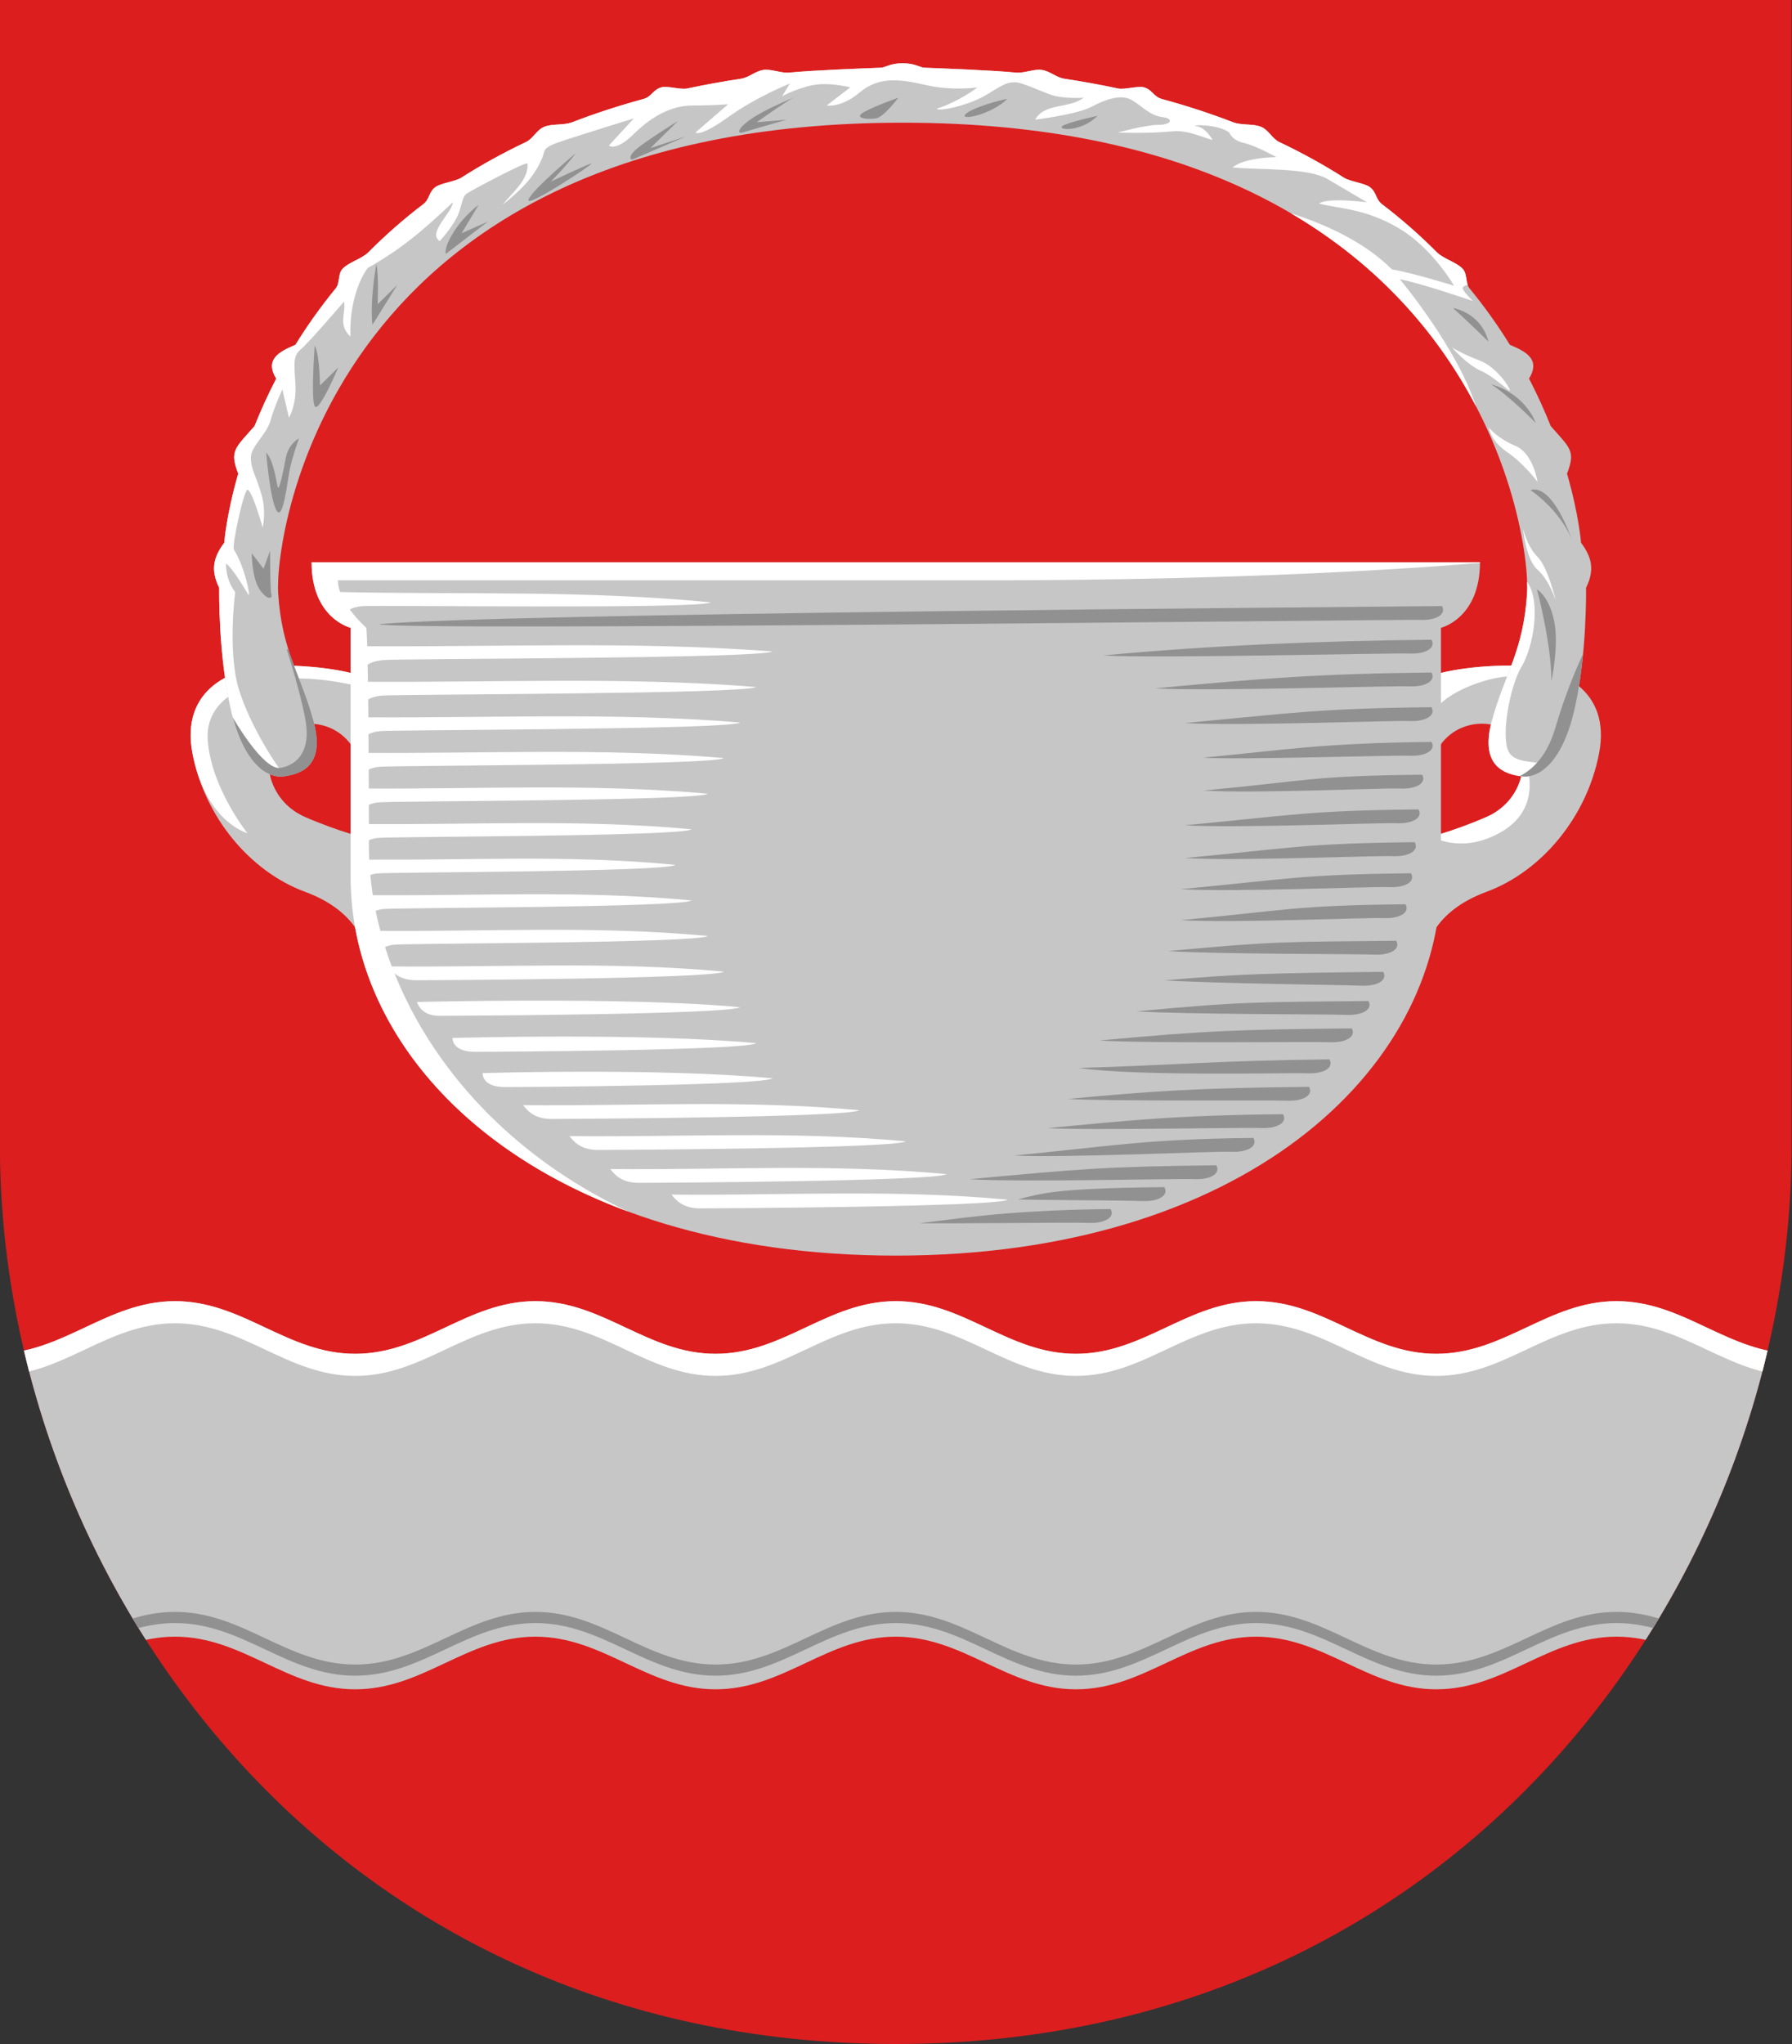 <?xml version="1.0" encoding="UTF-8" standalone="no"?>
<!-- Created with Inkscape (http://www.inkscape.org/) -->
<svg xmlns:dc="http://purl.org/dc/elements/1.1/" xmlns:cc="http://creativecommons.org/ns#" xmlns:rdf="http://www.w3.org/1999/02/22-rdf-syntax-ns#" xmlns:svg="http://www.w3.org/2000/svg" xmlns="http://www.w3.org/2000/svg" xmlns:xlink="http://www.w3.org/1999/xlink" xmlns:sodipodi="http://sodipodi.sourceforge.net/DTD/sodipodi-0.dtd" xmlns:inkscape="http://www.inkscape.org/namespaces/inkscape" width="500" height="570" id="svg2" version="1.1" inkscape:version="0.48.5 r10040" sodipodi:docname="padasjoki.svg">
  <rect width="100%" height="100%" fill="#333333" stroke="none"/>
  <defs id="defs4">
    <clipPath id="clipPath4238">
      <use x="0" y="0" xlink:href="#path4310" id="use4240" transform="translate(1.4999999e-6,0)" width="1" height="1"></use>
    </clipPath>
  </defs>
  <g inkscape:label="Layer 1" inkscape:groupmode="layer" id="layer1" transform="translate(-95.714,-262.719)">
    <g id="g4253" transform="matrix(0.966,0,0,0.95,3.237,41.636)">
      <path sodipodi:nodetypes="cszscc" inkscape:connector-curvature="0" id="path4310" d="m 95.714,232.719 c 0,0 0,210 0,336.429 0,126.429 94.286,263.571 258.75,263.571 164.464,0 258.75,-137.143 258.75,-263.571 0,-126.429 0,-336.429 0,-336.429 z" style="color:#000000;fill:#dc1e1e;fill-opacity:1;stroke:none;stroke-width:1;marker:none;visibility:visible;display:inline;overflow:visible;enable-background:accumulate"></path>
      <g transform="translate(0.004,0)" id="g4208">
        <g id="g3345" transform="translate(0.089,0)">
          <g id="g4183">
            <path sodipodi:nodetypes="cszsccszcc" inkscape:connector-curvature="0" id="path3364" d="m 509.992,430.755 c 0,0 7.996,-2.679 22.5,-2.679 13.658,0 28.564,7.013 25.022,25.779 -3.542,18.766 -16.665,34.703 -32.522,40.649 -15.857,5.946 -17.143,16.607 -17.143,16.607 l -1.071,-32.143 c 0,0 8.571,-2.143 18.214,-6.429 9.643,-4.286 12.565,-15.085 9.107,-21.964 -3.458,-6.879 -17.691,-8.429 -23.571,2.679 -2.471,-10.106 -0.536,-22.5 -0.536,-22.5 z" style="color:#000000;fill:#c6c6c6;fill-opacity:1;stroke:none;stroke-width:1;marker:none;visibility:visible;display:inline;overflow:visible;enable-background:accumulate"></path>
            <path style="color:#000000;fill:#ffffff;stroke:none;stroke-width:1;marker:none;visibility:visible;display:inline;overflow:visible;enable-background:accumulate" d="m 536.621,457.07 c 3.136,11.766 -2.772,18.578 -11.629,21.899 -8.857,3.321 -15.536,-0.536 -15.536,-0.536 l -2.679,0.536 c 0,0 8.571,-2.143 18.214,-6.429 9.643,-4.286 12.565,-15.085 9.107,-21.964 z m 1.407,-24.523 c -5.544,-4.206 -24.53,2.3 -28.036,8.922 -2.471,-10.106 0,-10.714 0,-10.714 0,0 7.996,-2.679 22.5,-2.679 z" id="path4186" inkscape:connector-curvature="0" sodipodi:nodetypes="csccsccccccc"></path>
          </g>
          <g id="g4161">
            <path style="color:#000000;fill:#c6c6c6;fill-opacity:1;stroke:none;stroke-width:1;marker:none;visibility:visible;display:inline;overflow:visible;enable-background:accumulate" d="m 198.75,430.755 c 0,0 -7.996,-2.679 -22.5,-2.679 -13.658,0 -28.564,7.013 -25.022,25.779 3.542,18.766 16.665,34.703 32.522,40.649 15.857,5.946 17.143,16.607 17.143,16.607 l 1.071,-32.143 c 0,0 -8.571,-2.143 -18.214,-6.429 -9.643,-4.286 -12.565,-15.085 -9.107,-21.964 3.458,-6.879 17.691,-8.429 23.571,2.679 2.471,-10.106 0.536,-22.5 0.536,-22.5 z" id="path3343" inkscape:connector-curvature="0" sodipodi:nodetypes="cszsccszcc"></path>
            <path sodipodi:nodetypes="cszcscc" inkscape:connector-curvature="0" id="path3366" d="m 198.75,430.755 c 0,0 -7.996,-2.679 -22.5,-2.679 -13.658,0 -28.564,7.013 -25.022,25.779 3.542,18.766 14.057,22.81 15.915,23.506 0,0 -10.687,-13.571 -11.517,-27.679 -0.83,-14.107 17.143,-21.964 43.393,-15.536 z" style="color:#000000;fill:#ffffff;stroke:none;stroke-width:1;marker:none;visibility:visible;display:inline;overflow:visible;enable-background:accumulate"></path>
          </g>
          <g id="g4165">
            <path style="color:#000000;fill:#c6c6c6;fill-opacity:1;stroke:none;stroke-width:1;marker:none;visibility:visible;display:inline;overflow:visible;enable-background:accumulate" d="m 362.703,252.598 c 3.644,0.144 19.901,0.768 26.453,1.447 2.048,0.212 5.207,-1.072 7.204,-0.823 2.679,0.334 4.177,2.216 6.766,2.614 5.372,0.825 10.551,1.786 15.543,2.869 1.662,0.361 5.576,-0.78 7.196,-0.393 2.603,0.622 2.881,2.794 5.381,3.483 7.302,2.013 14.165,4.302 20.616,6.824 2.374,0.928 5.829,0.373 8.093,1.362 2.154,0.941 3.122,3.424 5.178,4.416 6.736,3.251 12.955,6.767 18.695,10.483 1.757,1.138 5.743,1.536 7.411,2.709 2.011,1.413 1.685,3.609 3.571,5.068 5.85,4.525 11.108,9.253 15.834,14.085 1.977,2.021 5.755,2.924 7.55,4.974 1.307,1.493 0.673,4.128 1.888,5.63 4.476,5.534 8.335,11.108 11.662,16.583 4.755,2.04 8.906,4.281 5.542,9.935 2.466,4.832 4.532,9.511 6.263,13.93 5.662,6.557 7.241,7.253 4.709,13.965 3.468,12.226 4.042,20.27 4.042,20.27 3.044,4.164 4.057,7.87 1.45,13.236 0,0 0.344,19.825 -3.466,36.21 -3.788,16.289 -10.926,19.731 -15.105,19.147 -4.179,-0.584 -12.386,-2.365 -8.636,-16.293 3.75,-13.929 9.107,-20.357 10.179,-37.5 1.071,-17.143 -14.847,-138.09 -180.369,-138.09 -165.522,0 -181.44,120.947 -180.369,138.09 1.071,17.143 6.429,23.571 10.179,37.5 3.75,13.929 -4.457,15.71 -8.636,16.293 -4.179,0.584 -11.317,-2.859 -15.105,-19.147 -3.81,-16.385 -3.466,-36.21 -3.466,-36.21 -2.607,-5.366 -1.594,-9.072 1.45,-13.236 0,0 0.574,-8.043 4.042,-20.27 -2.532,-6.712 -0.954,-7.408 4.709,-13.965 1.73,-4.419 3.797,-9.097 6.263,-13.93 -3.364,-5.654 0.787,-7.895 5.542,-9.935 3.327,-5.475 7.186,-11.049 11.662,-16.583 1.215,-1.502 0.581,-4.137 1.888,-5.63 1.795,-2.05 5.573,-2.953 7.55,-4.974 4.726,-4.832 9.984,-9.56 15.834,-14.085 1.886,-1.459 1.56,-3.654 3.571,-5.068 1.669,-1.173 5.654,-1.572 7.411,-2.709 5.74,-3.715 11.958,-7.232 18.695,-10.483 2.056,-0.992 3.024,-3.475 5.178,-4.416 2.264,-0.989 5.718,-0.434 8.093,-1.362 6.451,-2.522 13.314,-4.811 20.616,-6.824 2.499,-0.689 2.777,-2.861 5.381,-3.483 1.621,-0.387 5.535,0.753 7.196,0.393 4.993,-1.083 10.172,-2.044 15.543,-2.869 2.589,-0.398 4.086,-2.28 6.766,-2.614 1.997,-0.249 5.156,1.036 7.204,0.823 6.552,-0.679 22.809,-1.303 26.453,-1.447 1.406,-0.056 2.752,-1.321 6.351,-1.321 3.599,0 4.945,1.266 6.351,1.321 z" id="path3381" inkscape:connector-curvature="0" sodipodi:nodetypes="ssssssssssssssssccccccszscccccsccccccsssssssssssssssscs"></path>
            <path inkscape:connector-curvature="0" id="path4158" transform="translate(-0.089,0)" d="m 356.438,251.281 c -3.599,0 -4.938,1.257 -6.344,1.312 -3.644,0.144 -19.917,0.759 -26.469,1.438 -2.048,0.212 -5.19,-1.061 -7.188,-0.812 -2.679,0.334 -4.192,2.227 -6.781,2.625 -5.372,0.825 -10.538,1.792 -15.531,2.875 -1.662,0.361 -5.567,-0.794 -7.188,-0.406 -2.603,0.622 -2.907,2.78 -5.406,3.469 -7.302,2.013 -14.143,4.322 -20.594,6.844 -2.374,0.928 -5.83,0.355 -8.094,1.344 -2.154,0.941 -3.131,3.445 -5.188,4.438 -6.736,3.251 -12.948,6.753 -18.688,10.469 -1.757,1.138 -5.738,1.546 -7.406,2.719 -2.011,1.413 -1.708,3.604 -3.594,5.062 -5.85,4.525 -11.086,9.262 -15.812,14.094 -1.977,2.021 -5.767,2.919 -7.562,4.969 -1.307,1.493 -0.66,4.123 -1.875,5.625 -4.476,5.534 -8.329,11.119 -11.656,16.594 -4.755,2.04 -8.926,4.284 -5.562,9.938 -2.466,4.832 -4.52,9.487 -6.25,13.906 -5.662,6.557 -7.251,7.257 -4.719,13.969 -3.468,12.226 -4.031,20.281 -4.031,20.281 -3.044,4.164 -4.075,7.852 -1.469,13.219 0,0 -0.342,19.834 3.469,36.219 2.062,8.865 5.127,13.917 8.156,16.594 2.065,0.318 4.056,0.461 5.875,0.344 -0.758,-0.758 -8.341,-12.14 -11.75,-23.125 -3.409,-10.985 -1.125,-28.781 -1.125,-28.781 0,0 -2.656,-3.04 -2.656,-8.344 1.869,1.118 6.438,9.094 6.438,9.094 0.812,1.217 -0.816,-7.672 -4.156,-13.25 -0.615,-1.028 2.645,-16.301 3.781,-17.438 1.136,-1.136 4.531,11 4.531,11 0,0 1.14,-4.54 -0.375,-9.844 -1.515,-5.303 -3.031,-7.216 -3.031,-10.625 0,-3.409 4.551,-6.802 5.688,-10.969 1.136,-4.167 3.406,-9.094 3.406,-9.094 l 1.906,8.312 c 0,0 2.254,-3.783 1.875,-9.844 -0.379,-6.061 -0.742,-8.325 1.531,-10.219 2.273,-1.894 12.5,-14.031 12.5,-14.031 0.631,3.409 -1.876,6.841 1.875,10.25 -0.355,-6.88 1.337,-14.92 4.938,-20.094 9.801,-5.607 16.05,-11.085 24.625,-19.312 -0.175,3.066 -7.492,9.048 -3.781,11.375 0,0 4.52,-4.931 5.656,-8.719 1.136,-3.788 1.145,-4.555 2.281,-5.312 1.136,-0.758 17.059,-9.476 17.438,-8.719 0.208,4.953 -4.276,8.292 -7.219,12.125 4.922,-4.098 8.892,-7.679 11.375,-13.625 1.136,-2.652 -0.381,-3.04 6.438,-5.312 6.819,-2.273 20.094,-6.438 20.094,-6.438 l -7.219,7.969 c 0,0 1.915,1.897 7.219,-3.406 5.303,-5.303 10.97,-8.344 17.031,-8.344 6.061,0 10.219,-0.375 10.219,-0.375 l -9.469,8.312 c 0,0 1.135,1.53 9.469,-4.531 8.334,-6.061 17.812,-9.844 17.812,-9.844 l -2.281,3.781 c 0,0 2.29,-1.516 7.594,-3.031 5.303,-1.515 12.125,0.375 12.125,0.375 l -6.812,5.312 c 0,0 4.165,0.764 9.469,-3.781 5.303,-4.546 10.983,-4.175 18.938,-2.281 7.955,1.894 15.156,0.75 15.156,0.75 0,0 -5.31,4.167 -11.75,6.25 0.379,0.947 9.478,-0.934 14.781,-4.344 5.303,-3.409 6.043,-3.406 7.938,-3.406 1.894,0 7.216,2.645 10.625,3.781 3.409,1.136 9.062,0.75 9.062,0.75 -4.288,3.326 -11.24,1.419 -14,6.438 0,0 12.114,-1.508 16.281,-3.781 4.167,-2.273 8.72,-3.8 11.75,-1.906 3.03,1.894 5.309,4.559 8.719,4.938 3.409,0.379 2.632,2.281 -1.156,2.281 -3.788,0 -11.719,2.25 -11.719,2.25 0,0 9.088,0.383 15.906,-0.375 5.023,-0.558 12.101,3.418 11.344,2.281 -0.758,-1.136 -2.258,-3.402 -4.531,-3.781 -2.273,-0.379 6.059,-0.777 9.469,1.875 0,0 0.747,2.274 4.156,3.031 3.409,0.758 9.469,4.188 9.469,4.188 0,0 -9.089,7.9e-4 -12.688,3.031 7.766,0.758 21.787,-0.003 27.469,3.406 l 11.375,6.812 c 0,0 -11.382,-1.519 -13.844,0.375 5.493,1.515 13.212,1.346 23,7.219 9.788,5.873 16,16.906 16,16.906 0,0 -11.529,-3.676 -17.969,-4.812 -7.864,-7.99 -18.955,-13.144 -29.125,-16.438 26.846,16.03 43.375,37.078 53.438,56.688 -5.61,-17.51 -22,-37.344 -22,-37.344 6.061,1.136 21.125,6.406 21.125,6.406 0,0 -2.59,-2.489 -2.969,-3.625 -0.181,-0.542 0.586,-0.918 1.438,-1.156 -0.505,-1.492 -0.327,-3.397 -1.375,-4.594 -1.795,-2.05 -5.586,-2.948 -7.562,-4.969 -4.726,-4.832 -9.963,-9.568 -15.812,-14.094 -1.886,-1.459 -1.583,-3.649 -3.594,-5.062 -1.669,-1.173 -5.649,-1.581 -7.406,-2.719 -5.74,-3.715 -11.951,-7.218 -18.688,-10.469 -2.056,-0.992 -3.034,-3.496 -5.188,-4.438 -2.264,-0.989 -5.72,-0.416 -8.094,-1.344 -6.451,-2.522 -13.292,-4.831 -20.594,-6.844 -2.499,-0.689 -2.772,-2.846 -5.375,-3.469 -1.621,-0.387 -5.557,0.767 -7.219,0.406 -4.993,-1.083 -10.16,-2.05 -15.531,-2.875 -2.589,-0.398 -4.102,-2.291 -6.781,-2.625 -1.997,-0.249 -5.14,1.025 -7.188,0.812 -6.552,-0.679 -22.825,-1.294 -26.469,-1.438 -1.406,-0.056 -2.745,-1.312 -6.344,-1.312 z m 158.75,83.5 c 0,0 4.146,4.918 8.312,6.812 4.167,1.894 8.344,6.445 8.344,5.688 0,-0.758 -3.794,-6.825 -8.719,-8.719 -4.924,-1.894 -7.938,-3.781 -7.938,-3.781 z M 525.781,358.25 c 0,0 0.388,3.809 5.312,7.219 4.924,3.409 8.719,8.688 8.719,8.688 0,0 -1.134,-8.321 -6.438,-10.594 -5.303,-2.273 -7.594,-5.312 -7.594,-5.312 z m 9.844,29.562 c 0,0 0.778,9.095 4.188,12.125 3.409,3.03 5.281,9.094 5.281,9.094 0,0 -2.251,-9.845 -5.281,-12.875 -3.03,-3.03 -4.188,-8.344 -4.188,-8.344 z m 1.188,15.719 c 0.044,1.306 0.052,2.444 0,3.281 -1.071,17.143 -6.438,23.571 -10.188,37.5 -3.75,13.929 4.477,15.729 8.656,16.312 0.161,0.022 0.331,0.021 0.5,0.031 1.817,-0.431 3.687,-1.125 4.781,-2.375 2.652,-3.03 -6.821,-0.392 -9.094,-4.938 -2.273,-4.546 0.372,-19.318 3.781,-25 3.223,-5.372 5.775,-18.873 1.562,-24.812 z" style="color:#000000;fill:#ffffff;stroke:none;stroke-width:1;marker:none;visibility:visible;display:inline;overflow:visible;enable-background:accumulate"></path>
            <path sodipodi:nodetypes="cssccsscccsccsccccscccccccccc" inkscape:connector-curvature="0" id="path4153" transform="translate(-0.089,0)" d="m 178.531,423.281 c 0,0 4.93,15.553 5.688,22.75 0.758,7.197 -2.638,11.336 -7.562,12.094 C 171.732,458.883 163,443.375 163,443.375 c 0.005,0.019 -0.005,0.043 0,0.062 3.888,14.574 10.623,17.746 14.625,17.188 4.179,-0.584 12.375,-2.384 8.625,-16.312 -2.244,-8.334 -5.055,-13.978 -7.188,-20.844 -0.232,-0.088 -0.531,-0.188 -0.531,-0.188 z m 374.438,1.375 c -2.107,4.644 -5.334,12.403 -7.969,21.625 -2.499,8.746 -6.993,12.578 -10.312,14.25 0.19,0.03 0.417,0.069 0.594,0.094 4.179,0.584 11.306,-2.868 15.094,-19.156 1.282,-5.514 2.081,-11.406 2.594,-16.812 z M 539.674,405.738 c 0,0 4.167,15.91 4.167,26.895 0,0 2.273,-10.607 0.758,-17.804 -1.515,-7.197 -4.924,-9.091 -4.924,-9.091 z m -1.894,-29.168 c 0,0 7.955,5.303 11.743,14.016 0,0 -5.303,-15.91 -11.743,-14.016 z m 1.515,-19.698 c 0,0 -7.197,-7.576 -12.879,-11.364 10.228,3.03 12.879,11.364 12.879,11.364 z M 525.658,333.007 c 0,0 -6.061,-6.061 -10.228,-9.849 0,0 7.955,1.136 10.228,9.849 z M 412.774,266.716 c 0,0 -8.713,1.894 -10.228,3.03 -1.515,1.136 5.303,1.894 10.228,-3.03 z m -26.138,-4.924 c -1.136,0 -10.607,2.652 -12.122,4.546 -1.515,1.894 7.576,0 12.122,-4.546 z m -31.441,-0.379 c 0,0 -6.44,2.273 -9.849,4.167 -3.409,1.894 1.136,2.273 3.409,1.894 2.273,-0.379 6.44,-6.061 6.44,-6.061 z m -30.305,0 c 0,0 -8.334,3.409 -12.501,6.44 -4.167,3.03 -3.409,4.167 -2.273,3.788 1.136,-0.379 12.879,-3.788 12.879,-3.788 l -8.713,0.758 c 0,0 8.334,-6.061 10.607,-7.197 z m -33.335,6.819 c 0,0 -10.228,6.44 -12.501,8.713 -2.273,2.273 -0.758,2.652 -0.758,2.652 l 15.531,-6.819 -10.228,3.409 z m -29.547,9.47 c 0,0 -12.879,10.985 -13.637,13.637 -0.758,2.652 18.94,-10.607 18.183,-10.607 -0.758,0 -11.743,5.303 -11.743,5.303 0,0 4.167,-4.167 7.197,-8.334 z m -28.032,15.152 c 0,0 -4.167,3.03 -7.197,7.955 -3.03,4.924 -2.273,6.44 -2.273,6.44 l 12.122,-9.47 -7.576,3.409 z m -29.547,17.425 c 0,0 -1.894,10.228 -1.136,17.804 l 7.197,-11.743 -5.682,5.682 c 0,0 0.379,-8.713 -0.379,-11.743 z m -17.804,23.865 c 0,0 -1.136,15.531 0,17.804 1.136,2.273 6.819,-11.364 6.819,-11.364 l -5.303,5.303 c 0,0 0,-8.713 -1.515,-11.743 z m -14.016,31.441 c 0,0 1.136,14.016 3.03,17.046 1.894,3.03 3.03,-8.334 3.788,-12.122 0.758,-3.788 2.652,-9.091 2.652,-9.091 0,0 -3.03,1.515 -3.788,5.682 -0.758,4.167 -1.894,9.47 -2.273,8.713 -0.379,-0.758 -1.136,-7.955 -3.409,-10.228 z m -4.167,29.547 c 0,0 0,7.197 2.273,10.607 2.273,3.409 3.788,2.652 3.409,1.515 -0.379,-1.136 -0.379,-12.879 -0.379,-12.879 l -1.894,5.303 z" style="color:#000000;fill:#919191;fill-opacity:1;stroke:none;stroke-width:1;marker:none;visibility:visible;display:inline;overflow:visible;enable-background:accumulate"></path>
          </g>
        </g>
        <g id="g3338">
          <path sodipodi:nodetypes="cszscccc" inkscape:connector-curvature="0" id="path3004" d="m 511.938,417.005 c 0,0 0,16.286 0,73.179 0,56.893 -57.382,111.107 -157.473,111.107 -100.092,0 -157.473,-54.214 -157.473,-111.107 0,-56.893 0,-73.179 0,-73.179 0,0 -11.263,-2.741 -11.263,-19.25 l 337.473,0 c 0,16.509 -11.263,19.25 -11.263,19.25 z" style="color:#000000;fill:#c6c6c6;fill-opacity:1;stroke:none;stroke-width:1;marker:none;visibility:visible;display:inline;overflow:visible;enable-background:accumulate"></path>
          <path inkscape:connector-curvature="0" id="path3008" d="M 185.719,397.75 C 185.719,414.259 197,417 197,417 l 0,73.188 c 0,40.091 28.49,78.852 80.344,98.25 -33.968,-16.194 -56.766,-42.349 -67.656,-69.969 1.502,1.208 3.451,2 6.344,2 4.33,0 85.997,-0.405 88.781,-2.531 -16.563,-1.577 -32.777,-1.869 -48.875,-1.812 -15.714,0.055 -31.311,0.427 -47.062,0.281 -0.703,-1.89 -1.346,-3.788 -1.938,-5.688 0.629,-0.297 1.438,-0.559 2.531,-0.688 3.713,-0.436 87.903,-0.436 90.688,-2.562 -16.563,-1.577 -32.777,-1.869 -48.875,-1.812 -15.246,0.053 -30.411,0.421 -45.688,0.312 -0.513,-1.961 -0.982,-3.915 -1.375,-5.875 0.571,-0.225 1.271,-0.427 2.156,-0.531 3.713,-0.436 86.309,-0.405 89.094,-2.531 -16.563,-1.577 -32.366,-1.869 -48.062,-1.812 -14.575,0.052 -29.078,0.373 -44,0.281 -0.304,-1.984 -0.539,-3.965 -0.719,-5.938 0.51,-0.188 1.102,-0.347 1.844,-0.438 3.567,-0.436 83.607,-0.405 86.281,-2.531 -15.911,-1.577 -31.279,-1.869 -46.531,-1.812 -13.933,0.051 -27.793,0.357 -41.906,0.281 -0.057,-1.326 -0.094,-2.652 -0.094,-3.969 0,-0.64 1.9e-4,-1.091 0,-1.719 0.622,-0.292 1.422,-0.561 2.5,-0.688 3.713,-0.436 87.903,-0.405 90.688,-2.531 -16.563,-1.577 -32.777,-1.869 -48.875,-1.812 -14.798,0.052 -29.495,0.363 -44.312,0.281 -0.002,-1.943 -0.027,-3.81 -0.031,-5.625 0.654,-0.318 1.507,-0.614 2.688,-0.75 3.801,-0.436 92.369,-0.405 95.219,-2.531 -16.954,-1.577 -34.146,-1.9 -51.219,-1.844 -15.747,0.052 -31.385,0.393 -46.688,0.312 -0.006,-1.976 -0.023,-3.747 -0.031,-5.562 0.691,-0.347 1.614,-0.666 2.938,-0.812 3.932,-0.436 96.708,-0.436 99.656,-2.562 -17.541,-1.577 -35.611,-1.869 -53.562,-1.812 -16.629,0.052 -33.128,0.37 -49.062,0.281 -0.011,-1.793 -0.019,-3.845 -0.031,-5.469 0.725,-0.388 1.759,-0.747 3.25,-0.906 4.079,-0.436 101.035,-0.405 104.094,-2.531 -18.193,-1.577 -37.109,-1.869 -55.906,-1.812 -17.489,0.052 -34.85,0.374 -51.469,0.281 -0.018,-1.837 -0.043,-3.658 -0.062,-5.25 0.772,-0.463 1.947,-0.937 3.812,-1.125 4.342,-0.436 105.026,-0.405 108.281,-2.531 -19.367,-1.577 -38.864,-1.869 -58.25,-1.812 -18.15,0.053 -36.186,0.381 -53.906,0.281 -0.028,-1.756 -0.065,-3.64 -0.094,-5.031 0.794,-0.531 2.175,-1.125 4.5,-1.344 4.649,-0.436 108.952,-0.405 112.438,-2.531 -20.736,-1.577 -40.747,-1.869 -60.625,-1.812 -18.757,0.053 -37.412,0.389 -56.438,0.281 -0.133,-4.349 -0.25,-5.406 -0.25,-5.406 0,0 -2.528,-2.242 -4.781,-5.375 0.742,-0.42 1.832,-0.817 3.5,-0.969 4.166,-0.378 97.657,0.958 100.781,-1.125 -36.857,-3.641 -71.163,-2.221 -107.062,-3.031 -0.403,-1.142 -0.656,-2.292 -0.656,-3.438 l 187.5,0 c 80.18,0 131.641,-4.176 142.375,-5.125 3.4e-4,-0.064 0,-0.123 0,-0.188 l -337.469,0 z m 64.688,128.688 c -19.188,0.012 -34.219,0.406 -34.219,0.406 0,0 0.913,4.062 6.406,4.062 5.494,0 84.122,-0.405 86.906,-2.531 -16.563,-1.577 -39.906,-1.95 -59.094,-1.938 z M 257.875,537 c -17.786,0.012 -31.438,0.406 -31.438,0.406 0,0 -0.281,4.062 6.438,4.062 6.719,0 78.497,-0.405 81.281,-2.531 C 297.593,537.36 275.661,536.988 257.875,537 z m 6.688,10.312 c -16.786,0.012 -29.438,0.406 -29.438,0.406 0,0 -0.313,4.094 6.406,4.094 6.719,0 74.528,-0.436 77.312,-2.562 -16.563,-1.577 -37.495,-1.95 -54.281,-1.938 z m 30.5,9.5 c -16.098,0.056 -32.105,0.489 -48.25,0.312 1.716,2.335 3.983,4.062 8.312,4.062 4.33,0 85.997,-0.436 88.781,-2.562 -16.563,-1.577 -32.745,-1.869 -48.844,-1.812 z m 13.375,9.125 c -16.098,0.056 -32.074,0.457 -48.219,0.281 1.716,2.335 3.983,4.062 8.312,4.062 4.33,0 85.997,-0.405 88.781,-2.531 -16.563,-1.577 -32.777,-1.869 -48.875,-1.812 z m 11.812,9.625 c -16.098,0.056 -32.105,0.489 -48.25,0.312 1.716,2.335 3.983,4.062 8.312,4.062 4.33,0 85.997,-0.436 88.781,-2.562 -16.563,-1.577 -32.745,-1.869 -48.844,-1.812 z m 17.656,7.5 c -16.098,0.056 -32.074,0.489 -48.219,0.312 1.716,2.335 3.983,4.062 8.312,4.062 4.33,0 85.997,-0.436 88.781,-2.562 -16.563,-1.577 -32.777,-1.869 -48.875,-1.812 z" style="color:#000000;fill:#ffffff;stroke:none;stroke-width:1;marker:none;visibility:visible;display:inline;overflow:visible;enable-background:accumulate"></path>
          <path inkscape:connector-curvature="0" id="path3194" d="m 512.219,410.625 c -32.289,0.352 -273.843,2.158 -306.969,5.312 2.784,2.126 295.783,-1.469 300.531,-1.25 4.748,0.219 7.83,-1.651 6.438,-4.062 z m -3.031,9.875 c -32.289,0.352 -63.718,1.661 -94.844,4.625 14.938,0.926 83.658,-0.781 88.406,-0.562 4.748,0.219 7.83,-1.651 6.438,-4.062 z m 0,9.625 c -32.289,0.352 -48.718,1.693 -79.844,4.656 14.938,0.926 68.658,-0.812 73.406,-0.594 4.748,0.219 7.83,-1.651 6.438,-4.062 z m 0,10.188 c -32.289,0.352 -40.124,1.693 -71.25,4.656 14.938,0.926 60.064,-0.812 64.812,-0.594 4.748,0.219 7.83,-1.651 6.438,-4.062 z m 0,10.188 c -32.289,0.352 -42.781,2.423 -65.906,4.625 11.098,0.688 54.721,-0.781 59.469,-0.562 4.748,0.219 7.83,-1.651 6.438,-4.062 z m -2.688,9.625 c -32.289,0.352 -32.093,1.693 -63.219,4.656 14.938,0.926 52.064,-0.812 56.812,-0.594 4.748,0.219 7.799,-1.651 6.406,-4.062 z m -1.062,10.188 c -32.289,0.352 -36.374,1.693 -67.5,4.656 14.938,0.926 56.314,-0.812 61.062,-0.594 4.748,0.219 7.83,-1.651 6.438,-4.062 z m -1.094,9.625 c -32.289,0.352 -35.281,1.693 -66.406,4.656 14.938,0.926 55.252,-0.781 60,-0.562 4.748,0.219 7.799,-1.682 6.406,-4.094 z m -1.062,9.125 c -32.289,0.352 -35.312,1.693 -66.438,4.656 14.938,0.926 55.283,-0.812 60.031,-0.594 4.748,0.219 7.799,-1.651 6.406,-4.062 z m -1.594,9.094 c -32.289,0.352 -33.718,1.693 -64.844,4.656 14.938,0.926 53.658,-0.812 58.406,-0.594 4.748,0.219 7.83,-1.651 6.438,-4.062 z M 499,508.875 c -32.289,0.352 -34.781,0.068 -65.906,3.031 14.938,0.926 54.752,0.813 59.5,1.031 4.748,0.219 7.799,-1.651 6.406,-4.062 z M 495.25,518 c -32.289,0.352 -42.272,0.608 -63.219,2.5 14.938,0.926 52.064,1.344 56.812,1.562 4.748,0.219 7.799,-1.651 6.406,-4.062 z m -4.281,8.562 c -32.289,0.352 -35.843,0.068 -66.969,3.031 14.938,0.926 55.814,0.813 60.562,1.031 4.748,0.219 7.799,-1.651 6.406,-4.062 z m -4.812,8.031 c -32.289,0.352 -41.749,0.599 -72.875,3.562 14.938,0.926 61.689,0.281 66.438,0.5 4.748,0.219 7.83,-1.651 6.438,-4.062 z m -6.438,9.094 c -32.289,0.352 -44.968,1.71 -72.344,2.531 17.08,2.534 61.189,1.344 65.938,1.562 4.748,0.219 7.799,-1.682 6.406,-4.094 z m -5.906,8.062 c -32.289,0.352 -44.499,1.17 -69.625,3.562 12.058,0.748 58.471,0.281 63.219,0.5 4.748,0.219 7.799,-1.651 6.406,-4.062 z m -7.5,8.031 c -32.289,0.352 -44.906,1.892 -68.031,4.094 11.098,0.688 56.877,-0.25 61.625,-0.031 4.748,0.219 7.799,-1.651 6.406,-4.062 z M 457.75,566.75 c -32.289,0.352 -41.999,2.573 -69.125,5.156 13.018,0.807 57.971,-1.312 62.719,-1.094 4.748,0.219 7.799,-1.651 6.406,-4.062 z m -10.719,8.031 c -32.289,0.352 -40.124,1.13 -71.25,4.094 14.938,0.926 60.096,-0.25 64.844,-0.031 4.748,0.219 7.799,-1.651 6.406,-4.062 z m -15,6.406 c -32.289,0.352 -35.187,1.844 -42.312,3.594 3.42,0.212 31.158,0.281 35.906,0.5 4.748,0.219 7.799,-1.682 6.406,-4.094 z M 416.5,587.625 c -32.289,0.352 -46.062,3.256 -55.188,4.125 4.379,0.272 44.033,-0.281 48.781,-0.062 4.748,0.219 7.799,-1.651 6.406,-4.062 z" style="color:#000000;fill:#919191;fill-opacity:1;stroke:none;stroke-width:1;marker:none;visibility:visible;display:inline;overflow:visible;enable-background:accumulate"></path>
        </g>
      </g>
      <g clip-path="url(#clipPath4238)" transform="translate(-1.4999999e-6,0)" id="g4231">
        <path sodipodi:nodetypes="czzzzzzzzzcczzzzzzzzzcc" inkscape:connector-curvature="0" id="path4225" d="m 614.688,728.608 c -19.683,0 -32.361,-15.454 -52.045,-15.454 -19.683,0 -32.361,15.454 -52.045,15.454 -19.683,0 -32.361,-15.454 -52.045,-15.454 -19.683,0 -32.361,15.454 -52.045,15.454 -19.683,0 -32.361,-15.454 -52.045,-15.454 -19.683,0 -32.361,15.454 -52.045,15.454 -19.683,0 -32.361,-15.454 -52.045,-15.454 -19.683,0 -32.361,15.454 -52.045,15.454 -19.683,0 -32.361,-15.454 -52.045,-15.454 -19.683,0 -32.361,15.454 -52.045,15.454 l 0,-98.49 c 19.683,0 32.361,-15.454 52.045,-15.454 19.683,0 32.361,15.454 52.045,15.454 19.683,0 32.361,-15.454 52.045,-15.454 19.683,0 32.361,15.454 52.045,15.454 19.683,0 32.361,-15.454 52.045,-15.454 19.683,0 32.361,15.454 52.045,15.454 19.683,0 32.361,-15.454 52.045,-15.454 19.683,0 32.361,15.454 52.045,15.454 19.683,0 32.361,-15.454 52.045,-15.454 19.683,0 32.361,15.454 52.045,15.454 z" style="color:#000000;fill:#c6c6c6;fill-opacity:1;stroke:none;stroke-width:1;marker:none;visibility:visible;display:inline;overflow:visible;enable-background:accumulate"></path>
        <path style="color:#000000;fill:#ffffff;stroke:none;stroke-width:1;marker:none;visibility:visible;display:inline;overflow:visible;enable-background:accumulate" d="m 614.688,636.608 c -19.683,0 -32.361,-15.454 -52.045,-15.454 -19.683,0 -32.361,15.454 -52.045,15.454 -19.683,0 -32.361,-15.454 -52.045,-15.454 -19.683,0 -32.361,15.454 -52.045,15.454 -19.683,0 -32.361,-15.454 -52.045,-15.454 -19.683,0 -32.361,15.454 -52.045,15.454 -19.683,0 -32.361,-15.454 -52.045,-15.454 -19.683,0 -32.361,15.454 -52.045,15.454 -19.683,0 -32.361,-15.454 -52.045,-15.454 -19.683,0 -32.361,15.454 -52.045,15.454 l 0,-6.49 c 19.683,0 32.361,-15.454 52.045,-15.454 19.683,0 32.361,15.454 52.045,15.454 19.683,0 32.361,-15.454 52.045,-15.454 19.683,0 32.361,15.454 52.045,15.454 19.683,0 32.361,-15.454 52.045,-15.454 19.683,0 32.361,15.454 52.045,15.454 19.683,0 32.361,-15.454 52.045,-15.454 19.683,0 32.361,15.454 52.045,15.454 19.683,0 32.361,-15.454 52.045,-15.454 19.683,0 32.361,15.454 52.045,15.454 z" id="path4227" inkscape:connector-curvature="0" sodipodi:nodetypes="czzzzzzzzzcczzzzzzzzzcc"></path>
        <path sodipodi:nodetypes="czzzzzzzzzcczzzzzzzzzcc" inkscape:connector-curvature="0" id="path4229" d="m 614.688,724.608 c -19.683,0 -32.361,-15.454 -52.045,-15.454 -19.683,0 -32.361,15.454 -52.045,15.454 -19.683,0 -32.361,-15.454 -52.045,-15.454 -19.683,0 -32.361,15.454 -52.045,15.454 -19.683,0 -32.361,-15.454 -52.045,-15.454 -19.683,0 -32.361,15.454 -52.045,15.454 -19.683,0 -32.361,-15.454 -52.045,-15.454 -19.683,0 -32.361,15.454 -52.045,15.454 -19.683,0 -32.361,-15.454 -52.045,-15.454 -19.683,0 -32.361,15.454 -52.045,15.454 l 0,-3.276 c 19.683,0 32.361,-15.454 52.045,-15.454 19.683,0 32.361,15.454 52.045,15.454 19.683,0 32.361,-15.454 52.045,-15.454 19.683,0 32.361,15.454 52.045,15.454 19.683,0 32.361,-15.454 52.045,-15.454 19.683,0 32.361,15.454 52.045,15.454 19.683,0 32.361,-15.454 52.045,-15.454 19.683,0 32.361,15.454 52.045,15.454 19.683,0 32.361,-15.454 52.045,-15.454 19.683,0 32.361,15.454 52.045,15.454 z" style="color:#000000;fill:#919191;fill-opacity:1;stroke:none;stroke-width:1;marker:none;visibility:visible;display:inline;overflow:visible;enable-background:accumulate"></path>
      </g>
    </g>
  </g>
</svg>

